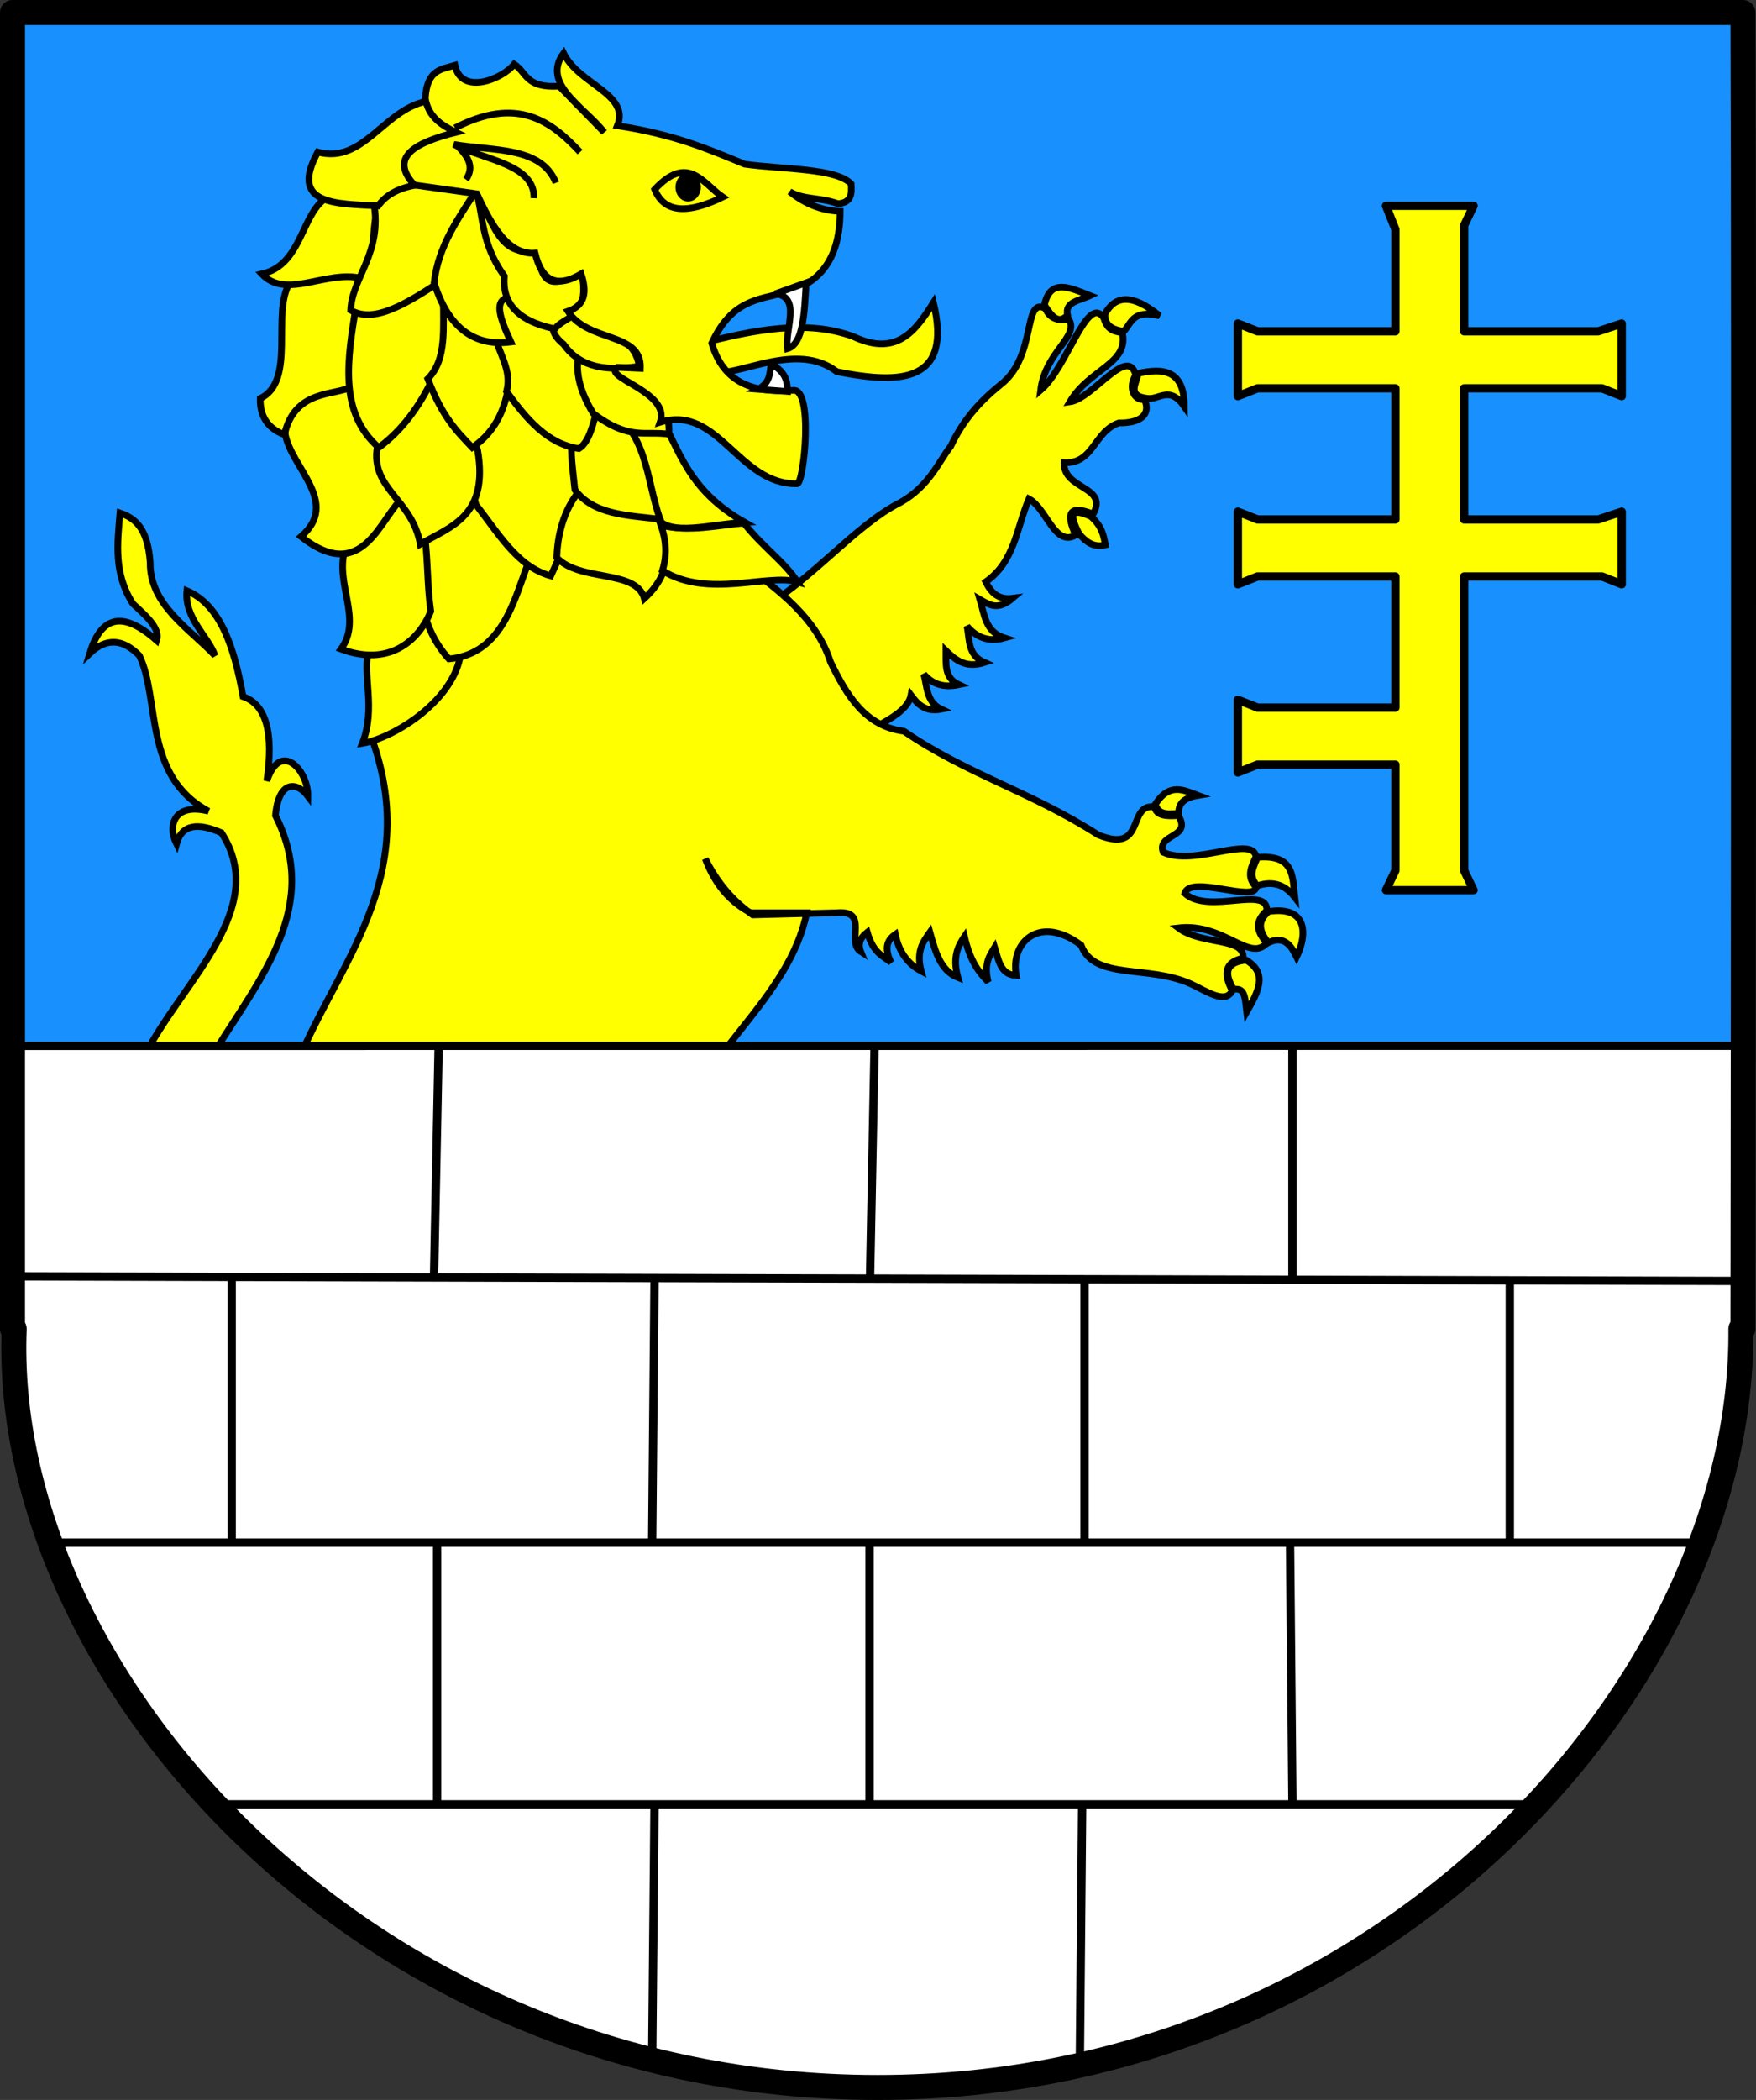 <?xml version="1.0" encoding="UTF-8" standalone="no"?>
<!-- Created with Inkscape (http://www.inkscape.org/) -->
<svg
   xmlns:dc="http://purl.org/dc/elements/1.1/"
   xmlns:cc="http://web.resource.org/cc/"
   xmlns:rdf="http://www.w3.org/1999/02/22-rdf-syntax-ns#"
   xmlns:svg="http://www.w3.org/2000/svg"
   xmlns="http://www.w3.org/2000/svg"
   xmlns:sodipodi="http://sodipodi.sourceforge.net/DTD/sodipodi-0.dtd"
   xmlns:inkscape="http://www.inkscape.org/namespaces/inkscape"
   id="svg2"
   sodipodi:version="0.32"
   inkscape:version="0.45.1"
   width="747.094"
   height="892.911"
   version="1.0"
   sodipodi:docbase="E:\WIKIPEDIA\SVG"
   sodipodi:docname="POL_gmina_Józefów_nad_Wisłą_COA.svg"
   inkscape:output_extension="org.inkscape.output.svg.inkscape">
  <rect width="100%" height="100%" fill="#333333" stroke="none"/>
  <defs
     id="defs5" />
  <sodipodi:namedview
     inkscape:window-height="702"
     inkscape:window-width="836"
     inkscape:pageshadow="2"
     inkscape:pageopacity="0.0"
     guidetolerance="10.0"
     gridtolerance="10.0"
     objecttolerance="10.0"
     borderopacity="1.0"
     bordercolor="#666666"
     pagecolor="#ffffff"
     id="base"
     inkscape:zoom="0.55508841"
     inkscape:cx="376.02118"
     inkscape:cy="443.1226"
     inkscape:window-x="7"
     inkscape:window-y="1"
     inkscape:current-layer="svg2" />
  <g
     id="g3478"
     transform="translate(325.229,339.188)">
    <path
       style="fill:#1890fd;fill-opacity:1;fill-rule:nonzero;stroke:none;stroke-width:10.63;stroke-linecap:round;stroke-linejoin:round;stroke-miterlimit:4;stroke-dasharray:none;stroke-dashoffset:0;stroke-opacity:1"
       d="M 416.433,107.629 C 416.554,-25.689 416.668,-236.547 416.305,-333.873 C 291.886,-333.873 -216.257,-333.873 -319.914,-333.873 L -319.914,105.91 L 416.433,107.629 z "
       id="path2278" />
    <path
       id="rect3302"
       d="M 264.449,-251.688 L 268.449,-241.656 L 268.449,-198.312 L 209.793,-198.312 L 201.418,-201.625 L 201.418,-170.75 L 209.793,-174.062 L 268.449,-174.062 L 268.449,-118.312 L 209.793,-118.312 L 201.418,-121.625 L 201.418,-90.75 L 209.793,-94.062 L 268.449,-94.062 L 268.449,-38.312 L 209.793,-38.312 L 201.418,-41.625 L 201.418,-10.75 L 209.793,-14.062 L 268.449,-14.062 L 268.449,30.969 L 264.449,39.312 L 301.699,39.312 L 297.699,30.969 L 297.699,-94.062 L 356.355,-94.062 L 364.73,-90.75 L 364.73,-121.625 L 354.699,-118.312 L 297.699,-118.312 L 297.699,-174.062 L 356.355,-174.062 L 364.73,-170.75 L 364.73,-201.625 L 354.699,-198.312 L 297.699,-198.312 L 297.699,-243.344 L 301.699,-251.688 L 264.449,-251.688 z "
       style="fill:#ffff00;fill-opacity:1;stroke:#000000;stroke-width:3.543;stroke-linecap:round;stroke-linejoin:round;stroke-miterlimit:4;stroke-opacity:1" />
    <g
       transform="translate(781.35,0)"
       style="fill:#ffff00;fill-opacity:1;stroke:#000000;stroke-width:2.835;stroke-miterlimit:4;stroke-dasharray:none;stroke-opacity:1"
       id="g3377">
      <path
         style="fill:#ffff00;fill-opacity:1;fill-rule:evenodd;stroke:#000000;stroke-width:2.835;stroke-linecap:butt;stroke-linejoin:miter;stroke-miterlimit:4;stroke-dasharray:none;stroke-opacity:1"
         d="M -785.09,-78.856 C -762.147,-91.294 -743.035,-115.791 -723.475,-125.564 C -711.148,-132.473 -706.986,-143.301 -702.109,-149.415 C -696.78,-160.656 -689.805,-168.427 -680.742,-175.75 C -665.354,-187.683 -671.497,-213.115 -661.86,-208.048 C -659.955,-203.742 -656.475,-202.586 -651.922,-203.576 C -647.111,-195.983 -661.818,-189.841 -663.848,-173.265 C -652.419,-183.038 -644.086,-214.415 -637.016,-204.073 C -635.288,-198.231 -632.06,-198.389 -629.065,-197.613 C -626.269,-184.424 -643.086,-182.411 -651.426,-168.297 C -641.653,-169.622 -626.802,-192.5 -623.347,-179.701 C -626.591,-174.928 -624.563,-168.794 -619.632,-169.314 C -616.825,-162.822 -621.469,-159.236 -630.556,-159.352 C -641.292,-155.671 -641.15,-141.871 -653.91,-142.458 C -654.059,-130.779 -634.935,-132.635 -641.488,-120.595 C -651.909,-124.829 -653.07,-120.644 -648.941,-111.651 C -657.85,-106.508 -661.28,-123.039 -668.817,-127.054 C -674.092,-114.868 -674.794,-100.395 -687.202,-91.775 C -685.012,-87.296 -681.911,-84.034 -675.773,-84.819 C -682.189,-79.319 -685.836,-82.126 -689.686,-84.322 C -687.743,-77.935 -687.46,-70.552 -679.252,-67.924 C -685.956,-66.071 -691.096,-68.126 -695.152,-72.893 C -694.004,-67.224 -695.035,-60.683 -687.699,-57.49 C -695.694,-54.93 -700,-58.52 -704.096,-62.458 C -704.034,-56.951 -705.038,-51.017 -698.63,-48.049 C -705.87,-46.511 -710.254,-48.783 -713.537,-52.521 C -712.091,-47.032 -712.468,-40.633 -706.084,-37.614 C -712.889,-36.27 -716.107,-39.709 -719.003,-43.577 C -720.769,-34.37 -738.019,-29.035 -749.313,-22.21 L -785.09,-78.856 z "
         id="path3367"
         sodipodi:nodetypes="cccccccccccccccccccccccccccccc" />
      <path
         style="fill:#ffff00;fill-opacity:1;fill-rule:evenodd;stroke:#000000;stroke-width:2.835;stroke-linecap:butt;stroke-linejoin:miter;stroke-miterlimit:4;stroke-dasharray:none;stroke-opacity:1"
         d="M -642.482,-119.601 C -652.265,-124.025 -650.986,-119.045 -647.45,-112.148 C -644.604,-108.825 -641.285,-106.225 -636.306,-107.463 C -637.05,-111.852 -637.977,-115.671 -642.482,-119.601 z "
         id="path3369"
         sodipodi:nodetypes="cccc" />
      <path
         style="fill:#ffff00;fill-opacity:1;fill-rule:evenodd;stroke:#000000;stroke-width:2.835;stroke-linecap:butt;stroke-linejoin:miter;stroke-miterlimit:4;stroke-dasharray:none;stroke-opacity:1"
         d="M -622.354,-180.428 C -622.971,-176.269 -627.319,-170.866 -618.569,-169.828 C -613.317,-168.985 -609.12,-175.53 -602.669,-166.295 C -602.774,-181.903 -611.585,-182.818 -622.354,-180.428 z "
         id="path3371"
         sodipodi:nodetypes="cccc" />
      <path
         style="fill:#ffff00;fill-opacity:1;fill-rule:evenodd;stroke:#000000;stroke-width:2.835;stroke-linecap:butt;stroke-linejoin:miter;stroke-miterlimit:4;stroke-dasharray:none;stroke-opacity:1"
         d="M -628.411,-198.347 C -634.29,-199.016 -636.662,-201.633 -636.487,-205.666 C -632.188,-213.545 -624.963,-214.509 -613.269,-204.908 C -624.723,-207.65 -625.13,-201.892 -628.411,-198.347 z "
         id="path3373"
         sodipodi:nodetypes="cccc" />
      <path
         style="fill:#ffff00;fill-opacity:1;fill-rule:evenodd;stroke:#000000;stroke-width:2.835;stroke-linecap:butt;stroke-linejoin:miter;stroke-miterlimit:4;stroke-dasharray:none;stroke-opacity:1"
         d="M -652.387,-205.161 C -656.547,-200.874 -659.382,-205.207 -662.23,-209.451 C -659.819,-221.192 -651.068,-216.728 -642.797,-213.489 C -647.05,-211.417 -653.725,-210.96 -652.387,-205.161 z "
         id="path3375"
         sodipodi:nodetypes="cccc" />
    </g>
    <g
       style="stroke:#000000;stroke-width:2.835;stroke-miterlimit:4;stroke-dasharray:none;stroke-opacity:1"
       transform="translate(792.651,0)"
       id="g3322">
      <path
         style="fill:#ffff00;fill-rule:evenodd;stroke:#000000;stroke-width:2.835;stroke-linecap:butt;stroke-linejoin:miter;stroke-miterlimit:4;stroke-dasharray:none;stroke-opacity:1"
         d="M -961.174,-29.186 C -937.824,30.054 -970.975,66.424 -989.66,108.65 L -1026.416,107.731 C -1006.946,76.351 -981.172,46.132 -1000.687,7.57 C -999.348,-7.557 -991.526,-6.878 -986.903,-0.7 C -986.703,-11.589 -998.543,-24.672 -1004.363,-7.132 C -1001.35,-27.587 -1004.641,-39.638 -1014.471,-42.969 C -1018.219,-63.88 -1024.008,-81.934 -1038.362,-87.996 C -1039.495,-76.249 -1029.418,-68.904 -1026.416,-60.429 C -1037.044,-71.725 -1054.206,-81.893 -1053.983,-99.941 C -1055.014,-114.804 -1060.528,-118.908 -1066.848,-121.076 C -1067.907,-108.212 -1069.61,-95.347 -1061.335,-82.482 C -1055.733,-77.275 -1049.575,-72.068 -1051.227,-66.861 C -1060.464,-74.947 -1073.303,-82.468 -1079.713,-61.347 C -1072.668,-68.045 -1065.623,-67.644 -1058.578,-60.429 C -1049.656,-41.748 -1057.089,-9.24 -1029.173,5.733 C -1043.556,2.113 -1046.814,11.518 -1042.788,19.632 C -1040.48,11.088 -1033.447,10.644 -1023.66,14.922 C -1002.964,46.991 -1039.623,77.551 -1055.821,108.65 L -1027.335,143.568 L -831.609,144.487 C -818.374,107.524 -782.293,85.499 -774.636,48.921 L -798.528,48.921 C -808.573,43.672 -814.179,35.463 -817.825,25.948 C -813.131,35.445 -806.583,43.552 -797.609,49.84 L -761.772,48.921 C -747.871,47.733 -758.056,61.433 -751.664,65.461 C -752.996,62.142 -751.853,59.441 -748.907,57.191 C -746.32,66.172 -742.387,67.08 -738.799,70.056 C -741.947,63.567 -740.19,60.348 -736.961,58.11 C -735.459,65.49 -731.718,70.632 -725.935,73.731 C -728.207,65.42 -725.204,61.328 -722.259,57.191 C -719.976,65.323 -717.808,73.568 -710.313,76.488 C -712.709,68.017 -710.436,63.28 -707.556,59.029 C -704.883,70.335 -701.166,74.332 -697.448,78.326 C -699.395,70.559 -696.892,67.243 -694.692,63.624 C -693.017,68.994 -692.291,75.313 -685.503,75.569 C -688.221,61.328 -675.413,49.527 -657.936,62.705 C -652.253,77.819 -629.366,70.877 -611.071,79.245 C -604.216,82.494 -596.403,87.898 -593.612,82.002 C -597.477,74.954 -596.909,69.922 -589.018,68.218 C -588.083,59.227 -606.593,62.852 -616.585,55.353 C -597.204,53.083 -586.201,70.177 -578.91,61.786 C -582.55,57.596 -584.787,53.25 -578.91,48.002 C -578.42,37.061 -603.794,49.924 -613.828,40.651 C -611.487,32.627 -583.579,44.833 -583.504,37.894 C -587.773,33.606 -585.468,29.318 -583.504,25.03 C -585.036,15.799 -609.846,29.321 -623.017,23.192 C -625.923,15.142 -610.499,17.232 -616.585,7.57 C -621.601,7.992 -625.913,7.709 -626.693,3.895 C -638.558,2.412 -630.114,24.07 -650.584,15.84 C -679.406,-2.674 -706.618,-9.968 -733.286,-28.267 C -749.851,-30.38 -757.604,-43.508 -764.529,-57.672 C -770.595,-76.631 -786.615,-88.125 -802.204,-99.941 L -907.878,-118.32 L -961.174,-29.186 z "
         id="path3312"
         sodipodi:nodetypes="cccccccccccccccccccccccccccccccccccccccccccccccccccccccc" />
      <path
         style="fill:#ffff00;fill-opacity:1;fill-rule:evenodd;stroke:#000000;stroke-width:2.835;stroke-linecap:butt;stroke-linejoin:miter;stroke-miterlimit:4;stroke-dasharray:none;stroke-opacity:1"
         d="M -587.499,91.124 C -582.834,82.93 -578.143,74.731 -587.695,69.076 C -596.32,69.941 -597.336,74.459 -592.963,81.563 C -587.875,80.394 -588.115,86.33 -587.499,91.124 z "
         id="path3314"
         sodipodi:nodetypes="cccc" />
      <path
         style="fill:#ffff00;fill-opacity:1;fill-rule:evenodd;stroke:#000000;stroke-width:2.835;stroke-linecap:butt;stroke-linejoin:miter;stroke-miterlimit:4;stroke-dasharray:none;stroke-opacity:1"
         d="M -578.134,48.393 C -583.713,53.14 -581.46,57.427 -578.329,61.661 C -571.323,58.248 -568.381,63.341 -566.232,67.71 C -561.29,57.358 -562.134,45.947 -578.134,48.393 z "
         id="path3316"
         sodipodi:nodetypes="cccc" />
      <path
         style="fill:#ffff00;fill-opacity:1;fill-rule:evenodd;stroke:#000000;stroke-width:2.835;stroke-linecap:butt;stroke-linejoin:miter;stroke-miterlimit:4;stroke-dasharray:none;stroke-opacity:1"
         d="M -583.012,37.467 C -587.22,32.669 -584.138,29.197 -583.012,25.369 C -567.024,23.924 -567.974,33.772 -567.012,42.345 C -570.763,37.555 -575.631,34.998 -583.012,37.467 z "
         id="path3318"
         sodipodi:nodetypes="cccc" />
      <path
         style="fill:#ffff00;fill-opacity:1;fill-rule:evenodd;stroke:#000000;stroke-width:2.835;stroke-linecap:butt;stroke-linejoin:miter;stroke-miterlimit:4;stroke-dasharray:none;stroke-opacity:1"
         d="M -626.328,2.736 C -625.094,7.509 -620.637,6.909 -616.377,6.638 C -616.584,2.971 -614.716,0.103 -608.182,-0.972 C -614.231,-3.227 -620.279,-6.573 -626.328,2.736 z "
         id="path3320"
         sodipodi:nodetypes="cccc" />
    </g>
    <g
       id="g3347">
      <path
         id="path2274"
         d="M -319.914,105.91 L -319.914,225.846 L -319.195,225.846 C -325.052,371.945 -171.594,548.409 48.18,548.409 C 264.05,548.409 416.748,375.85 415.43,225.846 L 416.305,225.846 C 416.305,225.846 416.37,177.337 416.433,107.629 L 415.83,103.958 L -319.914,105.91 z "
         style="fill:#ffffff;fill-opacity:1;fill-rule:nonzero;stroke:none;stroke-width:10.63;stroke-linecap:round;stroke-linejoin:round;stroke-miterlimit:4;stroke-dasharray:none;stroke-dashoffset:0;stroke-opacity:1" />
      <path
         style="fill:none;fill-rule:evenodd;stroke:#000000;stroke-width:3.543;stroke-linecap:butt;stroke-linejoin:miter;stroke-miterlimit:4;stroke-dasharray:none;stroke-opacity:1"
         d="M -322.122,203.523 L 415.83,205.475"
         id="path2283" />
      <path
         style="fill:none;fill-rule:evenodd;stroke:#000000;stroke-width:3.543;stroke-linecap:butt;stroke-linejoin:miter;stroke-miterlimit:4;stroke-dasharray:none;stroke-opacity:1"
         d="M -302.599,316.753 L 400.212,316.753"
         id="path2285" />
      <path
         style="fill:none;fill-rule:evenodd;stroke:#000000;stroke-width:3.543;stroke-linecap:butt;stroke-linejoin:miter;stroke-miterlimit:4;stroke-dasharray:none;stroke-opacity:1"
         d="M -234.271,428.032 L 327.979,428.032"
         id="path2287" />
      <path
         style="fill:none;fill-rule:evenodd;stroke:#000000;stroke-width:3.543;stroke-linecap:butt;stroke-linejoin:miter;stroke-miterlimit:4;stroke-dasharray:none;stroke-opacity:1"
         d="M -138.61,105.91 L -140.562,203.523"
         id="path2289" />
      <path
         style="fill:none;fill-rule:evenodd;stroke:#000000;stroke-width:3.543;stroke-linecap:butt;stroke-linejoin:miter;stroke-miterlimit:4;stroke-dasharray:none;stroke-opacity:1"
         d="M 46.854,105.91 L 44.902,205.523 L 44.902,203.57"
         id="path2291"
         sodipodi:nodetypes="ccc" />
      <path
         style="fill:none;fill-rule:evenodd;stroke:#000000;stroke-width:3.543;stroke-linecap:butt;stroke-linejoin:miter;stroke-miterlimit:4;stroke-dasharray:none;stroke-opacity:1"
         d="M 224.629,105.736 L 224.629,204.328"
         id="path2293" />
      <path
         style="fill:none;fill-rule:evenodd;stroke:#000000;stroke-width:3.543;stroke-linecap:butt;stroke-linejoin:miter;stroke-miterlimit:4;stroke-dasharray:none;stroke-opacity:1"
         d="M 317.123,204.328 L 317.123,316.135"
         id="path2295" />
      <path
         style="fill:none;fill-rule:evenodd;stroke:#000000;stroke-width:3.543;stroke-linecap:butt;stroke-linejoin:miter;stroke-miterlimit:4;stroke-dasharray:none;stroke-opacity:1"
         d="M 136.2,204.328 L 136.2,316.135"
         id="path2297" />
      <path
         style="fill:none;fill-rule:evenodd;stroke:#000000;stroke-width:3.543;stroke-linecap:butt;stroke-linejoin:miter;stroke-miterlimit:4;stroke-dasharray:none;stroke-opacity:1"
         d="M -46.755,204.328 L -47.772,317.151"
         id="path2299" />
      <path
         style="fill:none;fill-rule:evenodd;stroke:#000000;stroke-width:3.543;stroke-linecap:butt;stroke-linejoin:miter;stroke-miterlimit:4;stroke-dasharray:none;stroke-opacity:1"
         d="M -226.662,204.328 L -226.662,316.135"
         id="path2301" />
      <path
         style="fill:none;fill-rule:evenodd;stroke:#000000;stroke-width:3.543;stroke-linecap:butt;stroke-linejoin:miter;stroke-miterlimit:4;stroke-dasharray:none;stroke-opacity:1"
         d="M -139.25,316.135 L -139.25,427.941"
         id="path2303" />
      <path
         style="fill:none;fill-rule:evenodd;stroke:#000000;stroke-width:3.543;stroke-linecap:butt;stroke-linejoin:miter;stroke-miterlimit:4;stroke-dasharray:none;stroke-opacity:1"
         d="M 44.722,316.135 L 44.722,428.957"
         id="path2305" />
      <path
         style="fill:none;fill-rule:evenodd;stroke:#000000;stroke-width:3.543;stroke-linecap:butt;stroke-linejoin:miter;stroke-miterlimit:4;stroke-dasharray:none;stroke-opacity:1"
         d="M 223.612,316.135 L 224.629,426.924"
         id="path2307" />
      <path
         style="fill:none;fill-rule:evenodd;stroke:#000000;stroke-width:3.543;stroke-linecap:butt;stroke-linejoin:miter;stroke-miterlimit:4;stroke-dasharray:none;stroke-opacity:1"
         d="M 135.184,426.924 L 134.167,540.763"
         id="path2309"
         sodipodi:nodetypes="cc" />
      <path
         style="fill:none;fill-rule:evenodd;stroke:#000000;stroke-width:3.543;stroke-linecap:butt;stroke-linejoin:miter;stroke-miterlimit:4;stroke-dasharray:none;stroke-opacity:1"
         d="M -46.755,426.924 L -47.772,537.714"
         id="path2311" />
      <path
         sodipodi:nodetypes="cc"
         id="path3365"
         d="M -322.122,105.523 L 415.83,105.475"
         style="fill:none;fill-rule:evenodd;stroke:#000000;stroke-width:3.543;stroke-linecap:butt;stroke-linejoin:miter;stroke-miterlimit:4;stroke-dasharray:none;stroke-opacity:1" />
    </g>
    <path
       sodipodi:nodetypes="cccscccc"
       id="path2972"
       d="M -319.914,-333.873 L -319.914,225.846 L -319.195,225.846 C -325.052,371.945 -171.594,548.409 48.18,548.409 C 264.05,548.409 416.748,375.85 415.43,225.846 L 416.305,225.846 C 416.305,225.846 416.857,-185.659 416.305,-333.873 C 291.886,-333.873 -216.257,-333.873 -319.914,-333.873 z "
       style="fill:none;fill-opacity:1;fill-rule:nonzero;stroke:#000000;stroke-width:10.63;stroke-linecap:round;stroke-linejoin:round;stroke-miterlimit:4;stroke-dasharray:none;stroke-dashoffset:0;stroke-opacity:1" />
    <g
       transform="translate(803.12,0)"
       id="g3446">
      <path
         style="fill:#ffff00;fill-opacity:1;fill-rule:evenodd;stroke:#000000;stroke-width:2.835;stroke-linecap:butt;stroke-linejoin:miter;stroke-miterlimit:4;stroke-dasharray:none;stroke-opacity:1"
         d="M -974.188,-23.114 C -961.432,-25.255 -936.677,-40.063 -932.607,-59.62 L -945.93,-78.653 L -971.307,-64.061 C -974.519,-52.147 -968.197,-38.422 -974.188,-23.114 z "
         id="path3384"
         sodipodi:nodetypes="ccccc" />
      <path
         style="fill:#ffff00;fill-opacity:1;fill-rule:evenodd;stroke:#000000;stroke-width:2.835;stroke-linecap:butt;stroke-linejoin:miter;stroke-miterlimit:4;stroke-dasharray:none;stroke-opacity:1"
         d="M -937.363,-59.008 C -913.932,-61.151 -909.373,-85.377 -903.014,-101.382 L -926.128,-132.521 L -950.846,-112.297 C -950.571,-93.215 -950.94,-73.932 -937.363,-59.008 z "
         id="path3386"
         sodipodi:nodetypes="ccccc" />
      <path
         style="fill:#ffff00;fill-opacity:1;fill-rule:evenodd;stroke:#000000;stroke-width:2.835;stroke-linecap:butt;stroke-linejoin:miter;stroke-miterlimit:4;stroke-dasharray:none;stroke-opacity:1"
         d="M -959.513,-133.163 C -944.138,-127.066 -948.004,-99.322 -945.067,-79.232 C -950.33,-66.567 -962.785,-55.615 -983.268,-63.181 C -974.065,-75.915 -985.745,-90.642 -981.663,-105.234 L -959.513,-133.163 z "
         id="path3388"
         sodipodi:nodetypes="ccccc" />
      <path
         style="fill:#ffff00;fill-opacity:1;fill-rule:evenodd;stroke:#000000;stroke-width:2.835;stroke-linecap:butt;stroke-linejoin:miter;stroke-miterlimit:4;stroke-dasharray:none;stroke-opacity:1"
         d="M -911.361,-172.647 L -888.248,-159.165 C -873.602,-143.423 -883.743,-116.375 -894.026,-94.32 C -908.323,-98.206 -916.344,-112.551 -925.807,-124.495 C -934.166,-153.122 -920.966,-161.169 -911.361,-172.647 z "
         id="path3390"
         sodipodi:nodetypes="ccccc" />
      <path
         style="fill:#ffff00;fill-opacity:1;fill-rule:evenodd;stroke:#000000;stroke-width:2.835;stroke-linecap:butt;stroke-linejoin:miter;stroke-miterlimit:4;stroke-dasharray:none;stroke-opacity:1"
         d="M -881.506,-130.915 C -876.355,-121.194 -861.445,-121.229 -848.121,-119.68 C -842.237,-106.829 -843.003,-94.975 -854.22,-84.689 C -857.644,-97.209 -881.367,-91.615 -891.458,-102.024 C -891.22,-110.723 -888.947,-122.079 -881.506,-130.915 z "
         id="path3392"
         sodipodi:nodetypes="ccccc" />
      <path
         style="fill:#ffff00;fill-opacity:1;fill-rule:evenodd;stroke:#000000;stroke-width:2.835;stroke-linecap:butt;stroke-linejoin:miter;stroke-miterlimit:4;stroke-dasharray:none;stroke-opacity:1"
         d="M -847.158,-115.828 C -834.736,-112.89 -823.486,-115.814 -811.846,-116.791 C -804.471,-107.16 -794.355,-100.098 -789.054,-91.752 C -801.84,-95.449 -827.193,-84.553 -846.516,-96.567 C -844.375,-103.458 -845.028,-109.791 -847.158,-115.828 z "
         id="path3394"
         sodipodi:nodetypes="ccccc" />
      <path
         style="fill:#ffff00;fill-opacity:1;fill-rule:evenodd;stroke:#000000;stroke-width:2.835;stroke-linecap:butt;stroke-linejoin:miter;stroke-miterlimit:4;stroke-dasharray:none;stroke-opacity:1"
         d="M -848.121,-163.659 L -867.703,-165.264 C -857.69,-153.346 -851.393,-138.125 -849.084,-119.359 C -843.87,-110.641 -825.262,-116.533 -811.525,-117.112 C -835.65,-130.745 -839.18,-147.629 -848.121,-163.659 z "
         id="path3396"
         sodipodi:nodetypes="ccccc" />
      <path
         style="fill:#ffff00;fill-opacity:1;fill-rule:evenodd;stroke:#000000;stroke-width:2.835;stroke-linecap:butt;stroke-linejoin:miter;stroke-miterlimit:4;stroke-dasharray:none;stroke-opacity:1"
         d="M -872.518,-167.832 C -852.265,-155.984 -853.757,-135.679 -847.479,-118.396 C -861.15,-120.087 -875.818,-120.212 -883.754,-130.915 C -885.311,-146.596 -889.099,-163.695 -872.518,-167.832 z "
         id="path3398"
         sodipodi:nodetypes="cccc" />
      <path
         style="fill:#ffff00;fill-opacity:1;fill-rule:evenodd;stroke:#000000;stroke-width:2.835;stroke-linecap:butt;stroke-linejoin:miter;stroke-miterlimit:4;stroke-dasharray:none;stroke-opacity:1"
         d="M -979.095,-175.858 C -979.01,-160.554 -971.632,-157.408 -966.896,-149.855 C -967.649,-135.439 -960.103,-134.854 -956.303,-128.026 C -966.321,-120.493 -973.325,-89.789 -1000.282,-111.013 C -983.455,-125.565 -1004.409,-140.118 -1007.023,-154.671 C -1006.091,-173.601 -989.146,-169.846 -979.095,-175.858 z "
         id="path3402"
         sodipodi:nodetypes="cccccc" />
      <path
         style="fill:#ffff00;fill-opacity:1;fill-rule:evenodd;stroke:#000000;stroke-width:2.835;stroke-linecap:butt;stroke-linejoin:miter;stroke-miterlimit:4;stroke-dasharray:none;stroke-opacity:1"
         d="M -945.709,-178.105 L -925.164,-147.929 C -920.289,-119.772 -936.384,-115.445 -949.562,-107.802 C -952.977,-126.993 -970.8,-131.238 -967.859,-149.213 C -957.683,-157.447 -950.758,-167.307 -945.709,-178.105 z "
         id="path3400"
         sodipodi:nodetypes="ccccc" />
      <path
         style="fill:#ffff00;fill-opacity:1;fill-rule:evenodd;stroke:#000000;stroke-width:2.835;stroke-linecap:butt;stroke-linejoin:miter;stroke-miterlimit:4;stroke-dasharray:none;stroke-opacity:1"
         d="M -973.959,-224.652 C -975.696,-208.146 -981.272,-192.919 -978.453,-174.894 C -985.348,-170.731 -1002.95,-174.096 -1007.344,-154.35 C -1014.867,-157.209 -1017.791,-162.623 -1017.617,-169.758 C -1002.115,-177.229 -1013.065,-205.987 -1005.097,-218.873 L -973.959,-224.652 z "
         id="path3404"
         sodipodi:nodetypes="cccccc" />
      <path
         style="fill:#ffff00;fill-opacity:1;fill-rule:evenodd;stroke:#000000;stroke-width:2.835;stroke-linecap:butt;stroke-linejoin:miter;stroke-miterlimit:4;stroke-dasharray:none;stroke-opacity:1"
         d="M -939.61,-224.652 C -940.875,-209.029 -936.322,-193.406 -944.425,-177.784 C -950.078,-166.209 -957.291,-156.194 -967.217,-148.892 C -984.451,-163.961 -980.466,-186.668 -976.848,-209.243 L -939.61,-224.652 z "
         id="path3406"
         sodipodi:nodetypes="ccccc" />
      <path
         style="fill:#ffff00;fill-opacity:1;fill-rule:evenodd;stroke:#000000;stroke-width:2.835;stroke-linecap:butt;stroke-linejoin:miter;stroke-miterlimit:4;stroke-dasharray:none;stroke-opacity:1"
         d="M -939.61,-212.774 L -911.04,-198.329 C -910.488,-178.845 -911.143,-159.965 -927.412,-148.892 C -933.725,-155.571 -940.038,-161.48 -946.351,-178.105 C -937.882,-186.55 -940.052,-200.315 -939.61,-212.774 z "
         id="path3408"
         sodipodi:nodetypes="ccccc" />
      <path
         style="fill:#ffff00;fill-opacity:1;fill-rule:evenodd;stroke:#000000;stroke-width:2.835;stroke-linecap:butt;stroke-linejoin:miter;stroke-miterlimit:4;stroke-dasharray:none;stroke-opacity:1"
         d="M -912.849,-220.362 L -881.098,-191.412 L -874.094,-166.198 C -875.954,-158.712 -877.748,-151.093 -882.032,-148.455 C -895.396,-150.365 -904.394,-161.008 -912.849,-172.735 C -908.609,-188.144 -928.494,-197.949 -912.849,-220.362 z "
         id="path3410"
         sodipodi:nodetypes="cccccc" />
      <path
         style="fill:#ffff00;fill-opacity:1;fill-rule:evenodd;stroke:#000000;stroke-width:2.835;stroke-linecap:butt;stroke-linejoin:miter;stroke-miterlimit:4;stroke-dasharray:none;stroke-opacity:1"
         d="M -877.829,-198.883 C -885.85,-186.334 -882.798,-174.707 -875.962,-163.396 C -860.348,-151.666 -853.748,-156.16 -843.743,-154.525 C -842.722,-179.964 -867.861,-172.003 -863.821,-183.474 L -877.829,-198.883 z "
         id="path3412"
         sodipodi:nodetypes="ccccc" />
      <path
         style="fill:#ffff00;fill-opacity:1;fill-rule:evenodd;stroke:#000000;stroke-width:2.835;stroke-linecap:butt;stroke-linejoin:miter;stroke-miterlimit:4;stroke-dasharray:none;stroke-opacity:1"
         d="M -884.366,-211.49 C -885.471,-192.961 -859.738,-203.493 -856.351,-183.474 C -869.711,-181.346 -881.403,-182.552 -888.569,-192.813 C -898.331,-200.756 -890.13,-205.936 -884.366,-211.49 z "
         id="path3414"
         sodipodi:nodetypes="cccc" />
      <path
         style="fill:#ffff00;fill-opacity:1;fill-rule:evenodd;stroke:#000000;stroke-width:2.835;stroke-linecap:butt;stroke-linejoin:miter;stroke-miterlimit:4;stroke-dasharray:none;stroke-opacity:1"
         d="M -965.612,-253.514 C -971.59,-247.851 -967.358,-225.471 -974.484,-220.829 C -989.392,-224.54 -1006.614,-211.616 -1016.975,-222.696 C -999.563,-226.528 -1000.317,-248.939 -988.959,-255.382 L -965.612,-253.514 z "
         id="path3416"
         sodipodi:nodetypes="ccccc" />
      <path
         style="fill:#ffff00;fill-opacity:1;fill-rule:evenodd;stroke:#000000;stroke-width:2.835;stroke-linecap:butt;stroke-linejoin:miter;stroke-miterlimit:4;stroke-dasharray:none;stroke-opacity:1"
         d="M -925.456,-259.117 L -941.799,-218.961 C -955.485,-210.129 -969.118,-201.515 -979.153,-207.288 C -978.691,-221.23 -965.475,-231.529 -969.348,-253.047 C -958.387,-266.079 -941.055,-259.999 -925.456,-259.117 z "
         id="path3418"
         sodipodi:nodetypes="ccccc" />
      <path
         style="fill:#ffff00;fill-opacity:1;fill-rule:evenodd;stroke:#000000;stroke-width:2.835;stroke-linecap:butt;stroke-linejoin:miter;stroke-miterlimit:4;stroke-dasharray:none;stroke-opacity:1"
         d="M -925.456,-258.65 L -906.779,-212.424 C -920.075,-214.921 -916.004,-204.683 -910.981,-193.747 C -927.815,-191.594 -938.031,-201.206 -943.667,-218.961 C -941.847,-234.741 -933.269,-246.466 -925.456,-258.65 z "
         id="path3422"
         sodipodi:nodetypes="ccccc" />
      <path
         style="fill:#ffff00;fill-opacity:1;fill-rule:evenodd;stroke:#000000;stroke-width:2.835;stroke-linecap:butt;stroke-linejoin:miter;stroke-miterlimit:4;stroke-dasharray:none;stroke-opacity:1"
         d="M -925.923,-258.65 C -919.188,-246.766 -916.462,-228.647 -899.308,-232.969 C -898.434,-212.597 -888.559,-220.731 -880.631,-222.696 C -877.65,-203.133 -887.46,-205.499 -892.304,-199.35 C -908.806,-202.817 -914.694,-210.833 -913.783,-221.763 C -923.893,-236.08 -922.452,-246.546 -925.923,-258.65 z "
         id="path3420"
         sodipodi:nodetypes="cccccc" />
      <path
         style="fill:#ffff00;fill-opacity:1;fill-rule:evenodd;stroke:#000000;stroke-width:2.835;stroke-linecap:butt;stroke-linejoin:miter;stroke-miterlimit:4;stroke-dasharray:none;stroke-opacity:1"
         d="M -945.067,-296.472 L -935.262,-283.397 C -941.407,-276.197 -951.713,-271.078 -951.137,-260.518 C -958.364,-259.339 -963.988,-256.559 -967.48,-251.646 C -985.283,-252.618 -1005.489,-251.86 -993.161,-274.526 C -973.218,-269.127 -964.733,-293.848 -945.067,-296.472 z "
         id="path3424"
         sodipodi:nodetypes="cccccc" />
      <path
         style="fill:#ffff00;fill-opacity:1;fill-rule:evenodd;stroke:#000000;stroke-width:2.835;stroke-linecap:butt;stroke-linejoin:miter;stroke-miterlimit:4;stroke-dasharray:none;stroke-opacity:1"
         d="M -831.136,-192.813 C -807.796,-199.016 -784.952,-203.4 -765.299,-196.081 C -746.771,-187.371 -738.759,-198.524 -731.213,-210.556 C -723.067,-176.648 -744.725,-175.628 -772.303,-181.14 C -789.586,-194.472 -814.605,-178.604 -824.599,-181.14 L -831.136,-192.813 z "
         id="path3432"
         sodipodi:nodetypes="cccccc" />
      <path
         style="fill:#ffff00;fill-opacity:1;fill-rule:evenodd;stroke:#000000;stroke-width:2.835;stroke-linecap:butt;stroke-linejoin:miter;stroke-miterlimit:4;stroke-dasharray:none;stroke-opacity:1"
         d="M -847.479,-159.661 C -822.613,-167.31 -814.168,-132.925 -789.113,-133.513 C -786.23,-134.196 -782.221,-174.48 -790.98,-173.202 C -807.185,-172.082 -820.474,-175.823 -825.533,-193.28 C -817.005,-211.777 -805.618,-211.694 -794.716,-214.759 C -778.475,-218.612 -770.959,-230.519 -770.902,-249.312 C -778.684,-249.623 -785.844,-252.424 -792.381,-257.716 C -786.46,-254.149 -779.748,-255.433 -771.836,-252.58 C -765.99,-252.995 -765.977,-256.909 -766.233,-260.985 C -772.478,-267.721 -795.228,-267.121 -811.525,-269.39 C -826.587,-275.585 -840.975,-281.95 -865.689,-285.732 C -860.248,-299.272 -881.981,-303.099 -888.569,-316.55 C -898.182,-303.422 -879.763,-293.798 -871.292,-282.931 L -890.437,-302.542 C -904.791,-301.668 -904.114,-308.31 -909.581,-311.88 C -914.553,-305.57 -932.023,-298.426 -934.795,-311.413 C -940.31,-309.698 -946.654,-309.847 -947.402,-297.405 C -946.134,-289.49 -940.504,-285.937 -934.328,-282.931 C -951.913,-278.504 -962.928,-272.364 -952.071,-260.518 L -925.456,-256.782 C -919.035,-242.894 -912.041,-230.725 -900.709,-231.568 C -898.08,-220.794 -892.424,-216.076 -881.098,-222.696 C -878.601,-215.222 -879.268,-209.33 -886.701,-206.821 C -877.984,-193.343 -855.289,-198.241 -855.884,-182.54 L -865.689,-183.007 C -872.463,-178.728 -842.89,-172.601 -847.479,-159.661 z "
         id="path3426"
         sodipodi:nodetypes="cccccccccccccccccccccccccc" />
      <path
         style="fill:#ffffff;fill-rule:evenodd;stroke:#000000;stroke-width:2.835;stroke-linecap:butt;stroke-linejoin:miter;stroke-miterlimit:4;stroke-dasharray:none;stroke-opacity:1"
         d="M -798.451,-214.292 L -785.377,-218.961 C -786.107,-206.173 -786.539,-192.85 -793.315,-190.945 C -794.584,-199.023 -787.221,-212.855 -798.451,-214.292 z "
         id="path3430"
         sodipodi:nodetypes="cccc" />
      <path
         style="fill:#ffffff;fill-rule:evenodd;stroke:#000000;stroke-width:2.835;stroke-linecap:butt;stroke-linejoin:miter;stroke-miterlimit:4;stroke-dasharray:none;stroke-opacity:1"
         d="M -805.922,-173.669 C -800.574,-176.378 -800.914,-180.51 -800.319,-184.408 C -794.229,-181.268 -793.244,-177.107 -793.315,-172.735 L -805.922,-173.669 z "
         id="path3434"
         sodipodi:nodetypes="cccc" />
      <path
         style="fill:none;fill-rule:evenodd;stroke:#000000;stroke-width:2.835;stroke-linecap:butt;stroke-linejoin:miter;stroke-miterlimit:4;stroke-dasharray:none;stroke-opacity:1"
         d="M -849.814,-258.65 C -845.575,-248.091 -835.048,-248.537 -820.864,-255.382 C -829.214,-261.149 -835.631,-273.88 -849.814,-258.65 z "
         id="path3436"
         sodipodi:nodetypes="ccc" />
      <path
         sodipodi:type="arc"
         style="fill:#000000;fill-opacity:1;stroke:#000000;stroke-width:2.835;stroke-linecap:round;stroke-linejoin:round;stroke-miterlimit:4;stroke-dasharray:none;stroke-opacity:1"
         id="path3438"
         sodipodi:cx="-835.57214"
         sodipodi:cy="-259.58398"
         sodipodi:rx="3.9689095"
         sodipodi:ry="4.6693053"
         d="M -831.603 -259.584 A 3.969 4.669 0 1 1  -839.541,-259.584 A 3.969 4.669 0 1 1  -831.603 -259.584 z" />
      <path
         style="fill:none;fill-rule:evenodd;stroke:#000000;stroke-width:2.835;stroke-linecap:butt;stroke-linejoin:miter;stroke-miterlimit:4;stroke-dasharray:none;stroke-opacity:1"
         d="M -934.795,-284.798 C -908.626,-298.226 -894.217,-288.133 -881.565,-274.526"
         id="path3440"
         sodipodi:nodetypes="cc" />
      <path
         style="fill:none;fill-rule:evenodd;stroke:#000000;stroke-width:2.835;stroke-linecap:butt;stroke-linejoin:miter;stroke-miterlimit:4;stroke-dasharray:none;stroke-opacity:1"
         d="M -891.837,-261.452 C -898,-277.059 -918.702,-274.895 -935.262,-277.794 C -922.234,-271.14 -900.778,-269.401 -901.176,-254.915"
         id="path3442"
         sodipodi:nodetypes="ccc" />
      <path
         style="fill:none;fill-rule:evenodd;stroke:#000000;stroke-width:2.835;stroke-linecap:butt;stroke-linejoin:miter;stroke-miterlimit:4;stroke-dasharray:none;stroke-opacity:1"
         d="M -934.328,-277.794 C -929.819,-273.258 -926.06,-268.614 -930.126,-262.853"
         id="path3444"
         sodipodi:nodetypes="cc" />
    </g>
  </g>
</svg>
